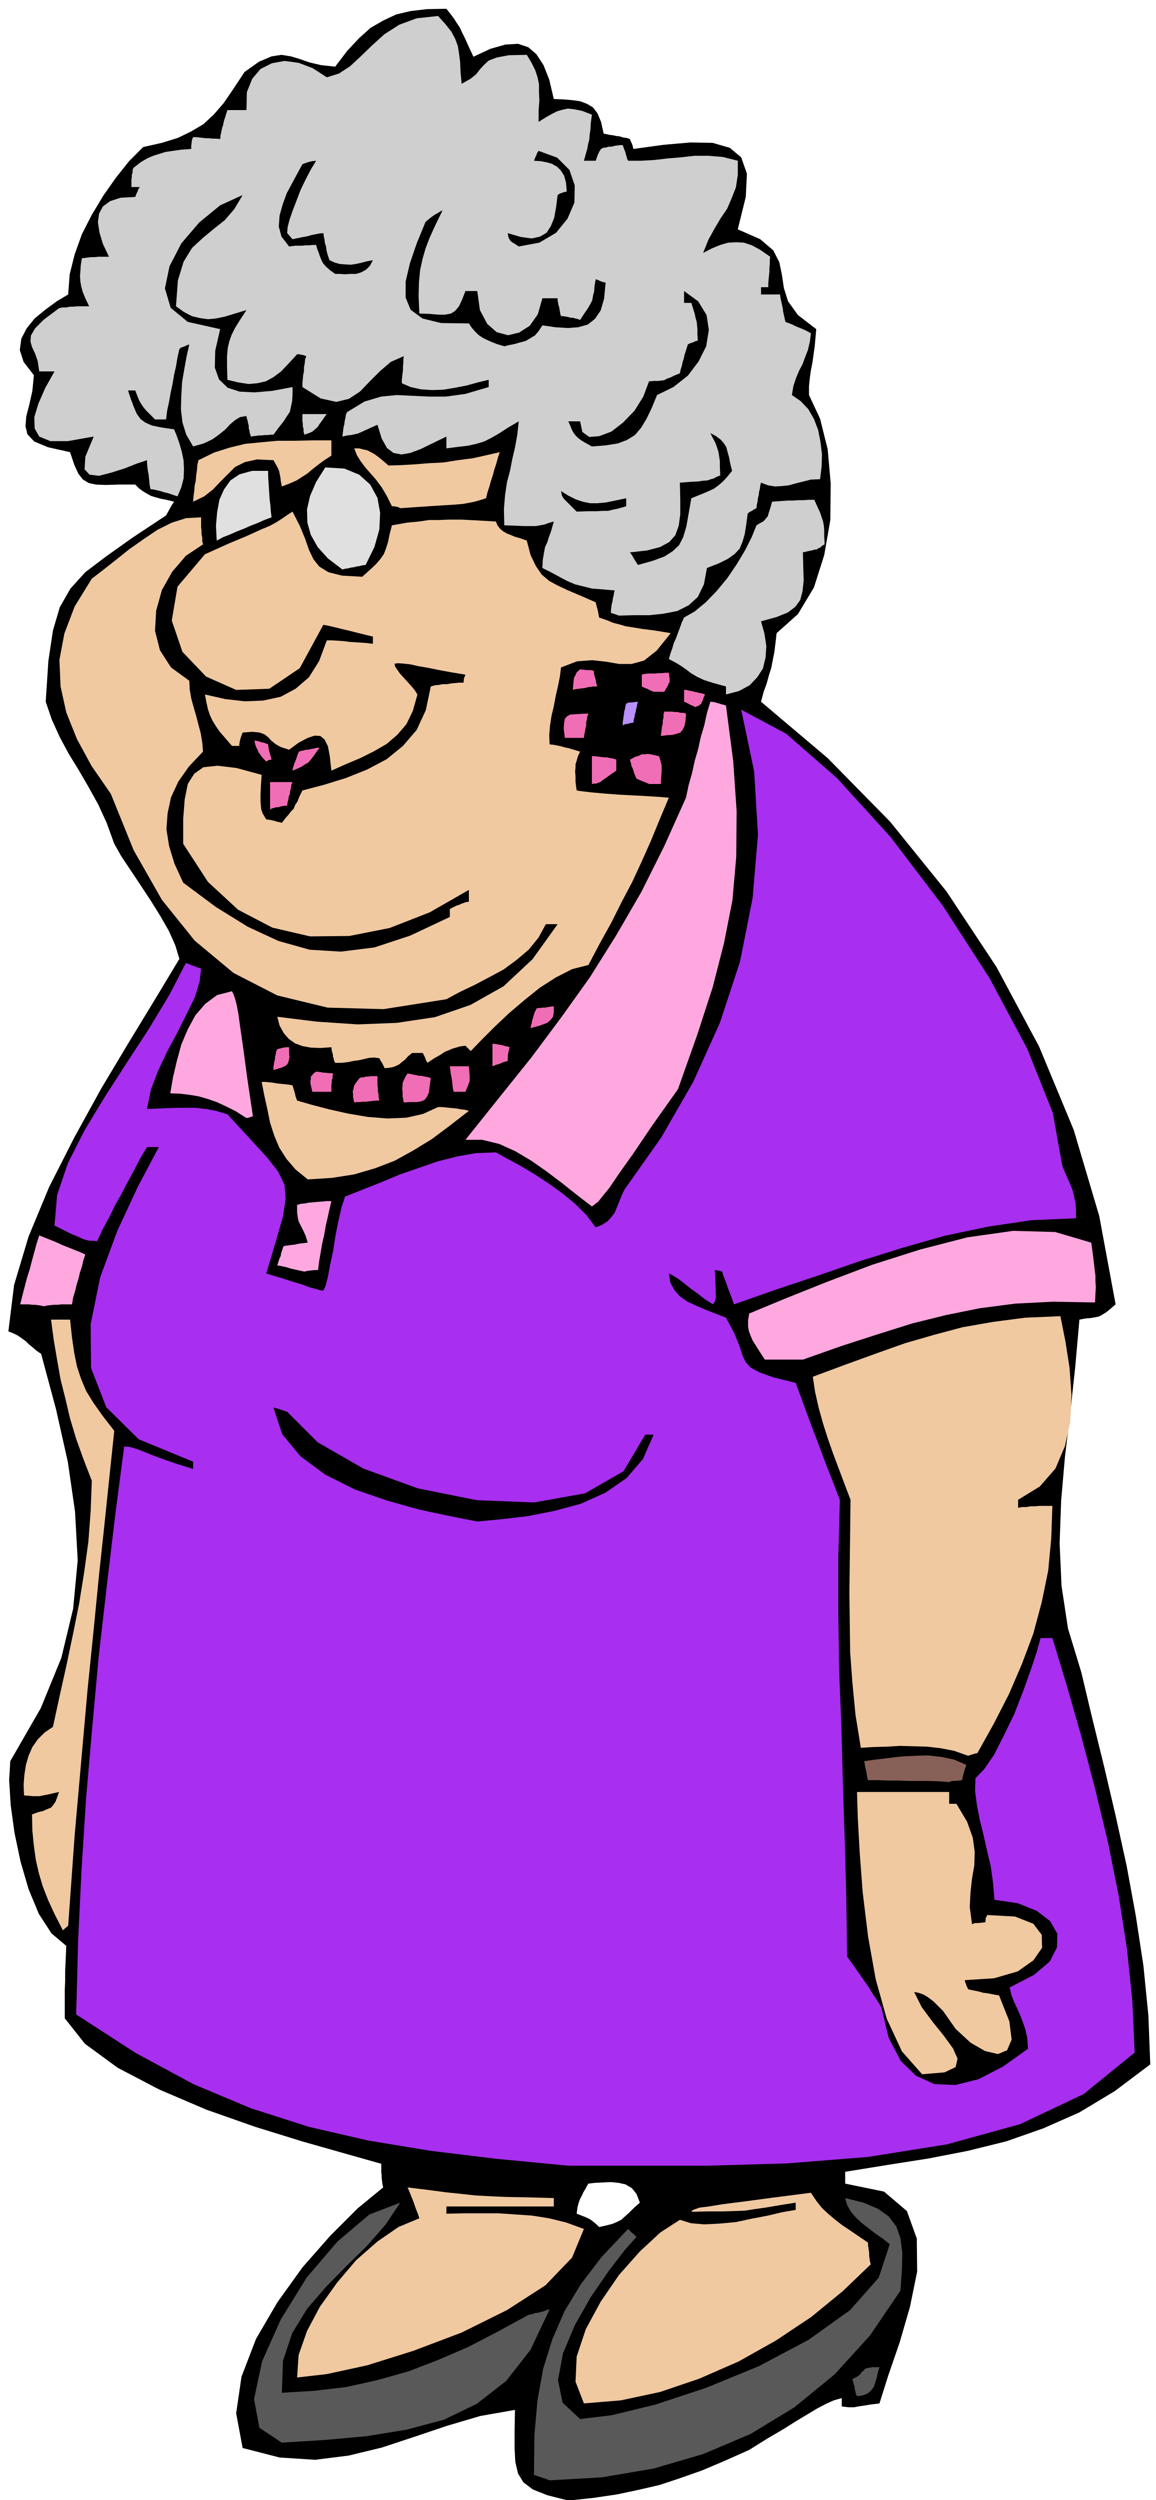 <svg xmlns="http://www.w3.org/2000/svg" fill-rule="evenodd" height="1060.436" preserveAspectRatio="none" stroke-linecap="round" viewBox="0 0 3035 6563" width="490.455"><style>.brush1{fill:#000}.pen1{stroke:none}.brush2{fill:#595959}.brush3{fill:#f0c9a1}.brush6{fill:#ffa8e0}.brush7{fill:#f06eb5}.brush9{fill:#cfcfcf}.brush10{fill:#e0e0e0}</style><path class="pen1 brush1" d="m1492 6564-55-14-38-15-25-19-14-23-7-30-2-36v-46l1-55-91 16-88 26-86 29-85 28-87 21-88 11-93-6-97-25-17-91 14-96 38-99 56-96 66-92 73-83 72-72 67-55-2-9-1-8-1-8v-7l-1-8v-22l-92-26-113-32-126-39-128-45-124-53-109-57-86-63-53-67v-73l1-24v-24l1-23 1-24 1-22-39-33-33-51-27-65-21-72-16-76-10-73-4-65 3-50 80-139 54-132 31-129 12-127-7-128-19-131-31-138-39-145-13-9-9-8-10-8-8-8-11-8-10-7-12-6-13-5 15-122 38-127 54-130 66-130 71-129 73-122 70-115 62-103-11-36-17-38-23-40-25-40-27-41-26-39-24-36-18-32-20-55-22-48-26-47-25-43-27-44-23-43-21-46-16-47 7-107 12-80 18-61 28-49 39-43 54-41 69-49 89-59 5-9 5-9 5-9 6-9-20-5-16-3-14-4-10-3-11-6-10-6-11-8-10-10h-43l-34 1-26-1-19-4-15-9-12-15-11-24-11-33-58-13-36-15-18-19-5-21 2-26 8-31 8-36 4-41-27-35-10-31 4-30 14-27 21-26 28-23 30-22 30-18 4-53 13-52 19-53 26-51 30-50 33-47 35-44 37-37 49-11 42-13 35-17 32-19 27-25 26-30 26-38 29-44 38-27 33-14 26-4 25 4 23 7 26 9 30 7 37 4 32-42 31-33 30-27 33-19 34-16 38-9 43-5 51-1 11 14 9 12 7 11 8 12 6 13 8 16 9 20 13 28 45-21 39-11 33-2 27 9 21 18 19 29 15 38 12 51 26 1 23 2 21 3 18 7 15 9 12 16 9 22 7 31 7 1 8 2 9 1 9 2 9 1 9 3 9 1 9 3 2 6 3 6 2 6 2 8 80-11 70-6 58 1 45 13 30 25 15 43-3 61-21 85 59 26 34 29 16 31 7 34 5 34 11 35 26 36 48 37-2 23-2 22-3 21-3 22-4 20-3 21-2 21v23l29 62 20 80 8 90-1 96-16 92-27 85-42 70-56 50-3 26-3 24-4 20-4 21-6 19-6 22-8 22-7 26 175 148 164 167 148 183 131 198 112 209 91 219 67 226 43 232-14 12-11 9-10 6-9 5-11 2-11 2-13 1-16 3-11 124-13 120-14 116-10 115-4 112 5 112 17 112 35 115 29 122 31 126 30 128 29 132 24 131 20 131 13 130 5 129-93 70-93 56-95 42-97 34-101 25-103 20-108 17-111 18v31l102 21 60 51 26 72 1 87-19 93-27 93-30 87-23 73-24 3-18 3-14 2-10 2h-16l-8-1-9-1v-22l-21 6-20 9-23 12-25 15-30 18-35 22-41 24-48 30-65 29-59 25-57 20-54 18-56 13-57 12-61 9-66 7zm81-718 18-4 16-4 12-5 12-6 10-9 11-10 12-12 16-14-9-23-12-15-17-10-18-4-21-2-20 1-21 1-17 2-4 6-4 8-5 8-4 9-5 9-4 11-3 12-2 16 13 5 10 4 7 3 7 4 4 3 5 4 6 5 7 7z"/><path class="pen1 brush2" d="m1443 6511-10-4-10-3-11-4-10-3 1-104 8-91 15-84 24-77 32-74 43-71 55-72 69-73 5 5 5 5 6 5 6 6-32 36-42 55-46 67-42 74-31 74-13 70 12 59 46 43 83-10 115-28 133-44 139-57 130-69 109-78 75-85 29-88-19-15-19-13-18-14-17-13-16-15-13-15-10-18-5-18 48 12 38 16 28 20 20 26 11 31 5 38-1 45-4 55-80 118-93 102-105 86-115 70-125 53-130 38-135 23-138 8zm-703-99-59-39-14-75 21-99 49-110 68-110 81-95 84-71 81-31-39 58-48 55-54 53-54 55-50 58-39 64-24 72-3 84 84-5 85-10 81-18 82-23 78-30 79-34 77-40 77-42 6-3 8-1 7-3 9-1 7-2 8-2 7-3 8-2-50 106-64 82-77 60-87 42-98 26-104 17-110 10-113 7z"/><path class="pen1 brush3" d="m1533 6309-22-57 3-66 24-72 39-72 48-70 55-62 54-50 51-33 29 9 35 3 40-2 43-4 42-9 42-8 38-9 35-6v-19l-44 7-35 6-29 4-25 4-27 1-30 1h-38l-46 1 3-4 7-3 12-4 24-3 37-6 55-7 75-10 101-13 14 21 15 19 16 15 19 16 18 14 21 14 22 15 25 17v6l1 8 1 6 1 8v7l1 7 1 7 2 8-73 70-83 68-93 62-98 55-103 45-103 35-103 22-97 8z"/><path class="pen1 brush2" d="m2250 6290-3-6-1-6-2-6v-5l-2-6-1-5-2-6-1-5 12-6 8-6 4-6 5-4 4-5 7-2 12-2h19l-4 13-3 14-4 13-4 12-7 9-9 8-13 5-15 2z"/><path class="pen1 brush3" d="m780 6241 4-59 22-63 34-64 45-63 50-59 56-49 55-38 55-23-4-12-4-10-4-11-3-9-4-10-4-10-4-10-4-9 57 7 45 6 39 4 36 4 37 2 44 2 55 1 71 2v22h-282v19l47-1h90l45 3 43 3 44 7 45 11 47 17-31 75-70 73-101 65-119 59-127 48-121 38-106 23-78 9z"/><path class="pen1" style="fill:#a82ef0" d="m1492 5685-188-18-173-21-164-27-156-36-153-49-150-63-152-82-156-101 5-191 9-188 12-188 16-185 17-186 21-184 22-185 24-184 14 1 14 4 14 5 18 7 20 8 27 10 32 11 42 13v-19l-143-59-85-84-40-103-1-115 25-123 45-122 54-116 55-104h-31l-18 30-16 31-17 31-16 31-17 30-15 31-17 31-15 32-11-1h-9l-9-2-9-3-13-6-15-6-20-10-26-13 7-80 28-83 44-87 54-89 58-90 58-89 53-88 43-83 9 3 9 4 5 1 5 3 6 1 6 3-4 34-12 40-22 45-24 48-27 50-24 51-19 50-10 50 27-1 26-1 25-1h49l27 3 27 5 30 9 59 64 45 49 29 37 17 35 3 37-7 46-18 63-26 87 40 12 31 10 24 7 18 7 12 3 10 3 7 2 8 1 6-13 6-24 6-32 8-37 6-40 8-39 8-35 9-27 48-19 48-19 48-20 49-17 49-17 51-13 50-9 53-2 29 16 35 19 37 22 38 25 36 26 34 28 29 29 24 32 17-7 14-9 10-11 9-12 6-15 6-14 6-16 8-16 96-136 84-146 70-155 53-161 33-167 14-166-10-166-34-162 118 63 134 117 140 154 137 180 122 189 100 187 67 168 25 139 6 15 7 16 7 16 7 17 4 17 4 18 1 18v21l-117 5-114 17-114 24-112 32-112 35-110 38-111 37-108 38-4-12-4-10-4-11-4-10-4-12-4-10-4-11-3-10-11-3-8-1 1 26 1 20v14l1 11-2 6-1 5-3 4-2 4-22-14-18-14-18-13-15-12-14-11-12-8-10-6-7-3 4 24 11 20 14 16 20 14 22 10 25 11 26 10 28 11 22 41 13 32 8 25 9 19 13 14 24 13 37 13 57 14 14 38 14 38 14 38 15 39 14 38 15 39 15 38 15 39-4 147v149l2 149 6 150 4 150 5 151 4 151 2 152 11 15 12 17 11 16 12 17 11 16 11 18 11 16 11 18 19 80 32 61 40 39 49 22 55 2 60-15 64-33 66-47-2-28-5-23-7-20-7-18-8-18-8-17-7-18-4-19 64-33 41-35 19-37 1-36-19-33-35-27-50-20-61-9-4-46-6-43-10-42-9-40-10-40-7-37-5-37 1-34 23-24 26-38 26-51 27-56 23-59 20-56 16-48 10-36h31l38 125 38 133 36 137 34 141 28 140 22 141 14 137 6 134-134 109-167 79-192 53-207 33-213 17-209 6h-365z"/><path class="pen1 brush3" d="m2421 5445-53-60-40-86-29-104-20-112-14-115-8-106-5-91-2-67h242v31h19l28 47 15 42 5 37-1 36-6 34-4 36-2 39 6 45 8-3h9l9-1 9-1 1-11 4-8 73 4 48 19 22 29 1 34-23 33-41 29-62 18-77 5 1 5 2 5 2 6 4 8 9 2 10 2 10 2 10 3 9 1 11 2 10 2 12 2 27 68 6 48-12 28-24 10-34-8-38-22-39-36-33-47-15-15-10-10-9-7-7-5-8-5-7-3-9-3-11-2 20 40 29 39 29 36 24 33 12 27-5 22-29 14-59 5zM165 5067l-22-43-17-37-14-36-10-34-8-35-5-36-4-40-1-43 16-6 13-3 11-5 10-4 6-7 6-9 4-11 5-14-18 4-13 3-11 2-9 2H86l-10-1-13-1-1-28 2-26 4-26 7-24 10-23 14-20 18-18 22-15 18-83 18-81 17-81 16-80 13-81 11-80 6-80 3-80-22-57-19-53-16-53-12-51-13-52-9-51-9-53-7-53h50l5 47 6 41 7 35 11 33 13 31 19 31 24 34 31 40-13 123-13 125-14 130-14 143-16 157-16 180-18 204-17 237-7 6-7 6z"/><path class="pen1" style="fill:#876157" d="m2492 4678-27-2-27-1h-53l-27-1h-26l-27-1h-26l-2-7-1-6-1-6-1-6-2-7-1-6-1-6-1-6 29-4 33-4 34-4 36-2 35-1 36 4 33 7 32 14-3 9-3 10-3 10-2 11-9 1-9 1h-9l-7 3z"/><path class="pen1 brush3" d="m2542 4609-37-13-36-7-35-4-35-1-36-1-34 2-35 1-34 2-14-87-8-83-6-81-1-78-1-79 1-79 1-81 1-83-16-42-15-40-15-40-14-40-13-41-11-40-9-40-6-40 86-32 80-29 76-27 76-22 75-20 80-14 84-11 93-4 13 65 11 70 5 71-3 71-14 64-25 59-41 47-57 35v21l11-2h11l11-2h12l10-1h35l-3 85-8 85-17 83-22 82-30 80-34 79-40 78-43 77-6 1-6 2-7 2-5 2z"/><path class="pen1 brush1" d="m1253 3994-71-14-80-17-86-24-84-29-78-39-65-48-48-58-23-70 9 2 9 3 9 3 9 3 80 80 120 69 143 52 155 31 150 6 134-24 101-58 57-96h22l-28 64-43 50-55 38-64 29-70 19-71 14-69 8-63 6z"/><path class="pen1 brush6" d="m2008 3569-13-20-10-16-9-14-5-12-5-13-2-13v-15l3-18 94-39 110-44 119-45 126-40 124-32 120-17 110 3 95 28 4 29 3 24 2 18 2 16v14l1 16-1 17-1 23-110-2-99 5-93 12-89 18-89 22-89 28-96 31-102 36h-100zM115 3429l-9-2-7-1-8-1h-7l-8-1H53l6-24 6-23 6-23 7-22 6-23 6-22 6-22 7-22 15 6 15 6 15 6 15 7 15 6 15 6 15 6 16 7-5 15-4 17-5 15-4 17-5 16-4 17-5 16-3 18h-28l-9 1h-10l-9 1-9 1-9 2zm684-91-9-2-9-2-9-2-9-2-9-3-9-2-9-2-8-1 2-7 2-6 2-6 3-6 1-7 2-6 2-6 2-6 6-2 8-1 8-1 9-1 8-2 8-1 8-1 9-1-6-19-6-13-5-10-3-6-4-8-2-9-2-14v-20l10-3 11-1 10-2 12-1 11-1 12-1 12-1h12l-5 21-5 23-5 22-4 23-5 22-4 23-4 23-3 24h-9l-9 1-9 1-9 2zm755-171-39-30-39-31-41-31-40-28-42-25-42-19-45-11h-44l88-110 85-106 79-106 75-105 69-110 66-114 60-120 57-127 7-33 9-32 7-32 9-31 7-32 9-30 7-32 9-30 10 1 10 3 4 1 6 2 5 1 6 2 19 146 9 131-1 120-10 114-22 112-30 117-41 126-50 141-68 96-50 74-37 52-25 37-18 22-11 14-9 7-8 6z"/><path class="pen1 brush3" d="m808 3096-32-26-24-28-19-30-13-31-11-34-7-35-8-36-7-36h9l10 1 10 1 11 2 10 1 10 1 10 1 11 2 3 10 3 10 2 9 4 11 38 11 46 12 49 11 53 9 51 4 50-2 44-10 39-18h9l11 1 9 1 11 1 10 1 10 2 10 1 11 3-49 38-48 36-49 30-49 27-52 20-55 16-58 9-63 4z"/><path class="pen1 brush6" d="m647 2935-28-18-26-13-24-11-23-8-24-7-24-4-25-3-26-1 7-41 10-43 12-44 17-40 20-37 26-30 31-23 39-10 4 8 4 11 4 15 5 26 5 37 8 55 10 75 15 101-8 3-9 2z"/><path class="pen1 brush7" d="m930 2894-3-13v-9l-1-7 2-6 1-7 3-6 5-7 7-9 5-2h6l6-2h6l6-1h18v23l1 9v7l2 9v7l2 9h-9l-9 1-9 1-8 1h-8l-8 1h-8l-7 1zm130 0-3-16v-11l-1-10 1-7v-7l3-7 4-9 6-9 7 1 8 2 7 1 8 2h7l8 2 7 1 9 3-3 22-2 16-5 11-6 8-9 4-12 2h-16l-18 1zm-240-28-3-13-2-9v-7l1-5v-6l4-4 3-4 7-5 10 1 11 2h5l6 1h6l7 1-2 6v6l-2 6v6l-1 5v19h-50zm371 0-2-9-1-9-1-9-1-8-2-9-1-7-1-9-1-7h50l1 13 1 10v16l-2 5-2 7-3 6-4 10h-31zm-473-57v-8l1-7 1-7 2-6v-7l2-7 1-7 3-6 8-2 8-2 7-1h8v14l1 12-2 10-3 8-6 5-8 4-10 3-13 4z"/><path class="pen1 brush3" d="m1010 2804-4-8-3-6-4-6-3-6-14-2-13 1-13 3-13 3-15 2-14 3-17 2h-17l-3-6-1-6-2-5v-5l-3-10-1-9-29 2-25-1-22-4-19-7-17-12-13-15-11-20-6-23 105 13 106 7 103-4 100-15 93-32 87-49 76-71 66-92h-31l-19 35-26 32-32 27-34 25-39 21-38 20-38 18-35 19-165 26-147-4-132-32-115-59-102-85-86-107-74-130-60-148-51-74-38-70-28-70-15-68-3-70 13-69 27-71 45-73 30-23 33-26 35-28 37-26 37-25 38-19 38-12 39-2v26l1 9v9l2 9v9l2 9-45 30-36 42-27 48-15 54-3 53 13 51 29 45 48 35 1 22 4 24 6 22 7 24 6 23 6 23 4 24 2 24-37 39-28 40-19 41-9 42-3 42 7 44 14 46 23 50 86 64 84 52 80 37 82 23 82 5 88-11 94-31 104-49v-21l6-3 6-3 6-3 7-2 6-3 6-2 6-2 7-1v-31l-103 59-105 41-106 21-103 1-99-23-90-47-79-73-65-100v-66l4-51 8-40 17-27 24-17 37-4 50 6 66 18-2 29-1 23v17l1 13 1 9 3 9 4 7 6 10 9 1 9 2 5 1 5 2 6 1 7 2 10-13 8-9 6-8 7-7 4-10 6-9 5-13 8-16 57-15 58-18 55-22 51-27 43-35 36-42 24-52 13-62 10-3 11-1 10-2h12l10-2 11-1 10-1h12l1-11 4-10-36-6-33-6-29-6-24-4-22-5-18-2-14-1-10 1 1 7 6 9 7 10 10 11 10 11 10 11 9 11 7 11-12 43-17 35-24 28-28 24-33 19-36 18-38 16-38 17-4-37-5-27-9-18-11-9-15-1-18 6-23 12-26 19-22-7-14-8-11-9-7-8-10-8-13-5-19-2-26 2-3 8-3 9-2 9-1 9h-19l-18-21-14-16-11-16-8-13-7-15-5-15-4-18-4-21 53 12 52 6 48-2 46-10 39-21 35-30 27-43 20-54h15l15 1 15 1 15 2 15 1 15 1 15 1 16 2v-19l-17-4-16-4-16-4-16-4-17-4-16-4-17-4-15-3-62 114-80 54-87 3-79-35-62-65-28-82 15-89 72-85 62-28 48-20 35-16 26-11 18-10 14-9 13-9 14-9 19 37 14 34 10 29 12 25 15 19 24 15 36 9 53 3 20-18 16-15 12-14 9-13 6-16 5-16 4-20 6-23 39-7 32-3 27-4h26l26-1h33l39 2 51 3 4 10 7 9 7 6 10 6 10 4 12 5 14 4 17 6 10 38 14 29 15 22 20 17 22 12 28 13 33 14 39 17 2 9 3 10 2 10 2 11 20 7 17 7 16 4 17 5 19 3 25 4 31 4 43 7-37 46-33 26-33 9h-32l-35-6-36-4-40 3-42 16-3 24-5 25-6 26-5 27-6 25-4 26-2 25 1 24 10 1 10 2 10 2 10 3 10 2 10 3 10 3 10 3-6 13-3 11-3 9v9l-1 10 1 13v15l3 22 13 2 26 3 33 3 40 3 39 2 37 2 31 2 23 2-24 57-23 56-24 54-25 54-28 53-27 54-30 54-30 57-43 11-43 22-42 27-41 33-40 34-37 35-34 34-29 30-8-8-6-6-15 2-10 3-10 3-9 4-10 4-12 8-16 9-18 12-4-8-2-6-3-6-3-6h-28l-11 9-8 9-8 6-7 6-8 4-8 3-10 2-12 1z"/><path class="pen1 brush7" d="M1293 2799v-59h5l5 1 6 1 6 1 5 1 6 2 6 1 6 2-2 8-2 9-1 9v10l-11 3-9 4-10 3-10 4zm100-100 1-7 2-6 1-7 2-6 2-7 2-7 3-6 3-6 5-1h5l6-1h6l5-1 6-1 6-1h6v15l-2 12-7 9-8 7-11 4-11 4-12 3-10 3zm-684-574v-72h59l-3 7-1 8-2 8-1 8-3 7-1 8-2 7-1 9h-6l-6 1-6 1-5 2h-6l-6 2-5 1-5 3zm845-67v-73h7l9 1 7 1 9 1h7l9 2 7 1 9 3v29l-16 11-11 8-9 6-6 5-6 2-5 2h-6l-5 1zm150 0-9-4-8-3-9-4-7-3-3-7-3-7-2-7-2-6-3-6-1-6-2-6-1-5 13-7 10-3 8-4h8l7-1 8 1 9 2 13 3 2 5 2 6 1 5 2 7v18l-1 13-1 19h-31zm-936-35 1-7 2-6 2-7 3-6 2-6 2-6 2-6 3-6 6-2 6-1 6-2h7l7-2 7-1 7-2h8l-9 12-7 10-7 9-7 8-9 5-9 6-11 5-12 5zm-69-24-8-8-5-6-4-6-3-4-3-7-3-6-3-8-2-10 8 1 9 3 9 2 10 4 1 9 2 10 3 10 3 11-7 1-7 4zm784-62-3-24 1-16 2-10 5-6 8-5 12-1 15-1 22-1-3 7-1 8-2 8v9l-2 7-1 8-2 8-1 9h-50zm252-5 1-9 1-7 1-9 2-7v-9l2-7v-9l2-7h20l8 1h7l7 2h7l8 2-1 18-3 15-5 10-6 7-9 3-11 3-15 1-16 2z"/><path class="pen1" style="fill:#b891ff" d="M1635 1904v-8l1-7 1-7 1-7 1-8 2-6 1-8 2-6 7-3h7l8-1 9-1-2 6-1 7-2 7-1 7-2 6-1 7-2 7-1 8-8 1-6 2-8 1-6 3z"/><path class="pen1 brush7" d="m1825 1856-8-4-7-3-7-4-7-3v-31h6l7 2 7 1 7 2 6 1 7 2 7 1 8 3-4 9-2 7-3 5-1 4-4 2-3 3-4 1-5 2zm-109-40-9-4-8-4-8-3-6-3v-31l8-2 9-1h18l9-1h9l9-1h9l1 8 1 7v10l-3 4-2 6-4 6-5 9h-28z"/><path class="pen1 brush9" d="M1906 1823v-21l-33-9-25-8-19-9-15-9-13-10-13-9-15-9-17-9 4-14 5-14 4-14 6-13 5-14 5-13 5-14 6-13 28-16 29-24 29-30 28-34 25-37 22-37 17-34 12-30 10-6 9-5 6-7 5-6 2-8 3-9 3-10 3-11 13-1 14-1 14-1h14l13-1h14l14-1h15l8 18 7 15 4 12 4 12 2 11 1 13v15l1 21-7 4-4 4-5 2-4 3-7 1-7 2-10 2-13 3 1 40 1 34-3 28-6 23-13 18-20 15-30 12-40 11 9 32 5 33-2 30-7 29-15 23-20 21-28 15-34 9z"/><path class="pen1 brush7" d="m1504 1811 1-14 1-10 1-8 3-5 4-9 9-8 9 1 9 1h9l9 2 1 10 3 10 1 4 1 6 1 5 2 6h-9l-7 1-9 1-7 2-9 1-7 1-9 1-7 2z"/><path class="pen1 brush9" d="m1625 1616-11-4-10-3v-8l1-7 1-8 2-7 1-8 2-7 1-8 2-6-33-3-27-2-24-6-20-5-21-9-19-10-22-12-24-12 1-21 3-18 3-16 6-13 4-13 5-13 4-14 4-14-14 4-11 4-11 2-11 2h-31l-23-1-29-1-1-43 3-36 5-34 8-30 6-31 7-30 6-33 4-36-29 17-23 15-21 12-18 9-20 6-22 5-26 3-31 4v-31l-37 18-31 15-27 10-23 4-21-4-17-13-14-25-11-36-18 8-13 6-11 5-9 4-9 2-9 2-10 1-13 3 1-9 1-8 1-8 2-7 1-9 2-8 1-8 3-7 46-28 44-13 41-4 41 2 42 2h46l51-7 61-18v-19l-29 7-29 8-31 6-30 5-30 1-29-2-27-6-23-10v-9l1-9 1-9 1-9v-9l1-9v-9l1-8-34 15-28 24-27 27-26 27-29 19-33 8-41-9-48-30v-11l1-10 1-11 2-9v-11l2-10 1-10 3-9-8-3-6-1-5-1h-5l-22 24-20 21-20 15-20 11-22 5-23 2-27-4-29-7-1-35v-27l2-22 4-17 6-17 9-18 13-21 17-26-30 9-26 8-24 5-21 2-21-3-21-5-21-11-21-15 5-68 15-49 22-36 28-26 29-24 29-23 25-29 22-37-59 27-55 45-47 55-31 60-12 58 15 51 45 37 85 19-13 57-1 44 11 31 23 22 31 10 39 2 47-4 53-10v20l-1 17-3 14-3 14-8 12-9 14-12 15-14 19h-8l-7 1h-8l-7 1h-8l-7 1-8 1-6 1-3-8-1-7-2-7v-7l-2-7-1-6-2-6-1-6-17 3-13 8-13 11-12 13-16 13-18 13-23 11-28 8-18-31-10-32-4-35 1-35 2-36 6-35 6-33 7-31-8 3-6 3-7 2-5 4-5 22-4 24-5 22-4 24-5 23-4 23-5 23-3 24h-29l-13-13-9-9-7-8-5-7-5-8-4-8-4-10-5-13h-19l8 24 8 21 7 16 10 14 12 9 18 8 24 5 34 5 7 17 7 20 6 21 5 24 1 23-1 24-6 23-10 24-9-3-9-3-9-3-9-2-9-3-9-2-9-2-8-1-2-10-1-10-1-10-1-9-2-10-1-9-1-9v-9l-27 9-33 13-35 11-31 8-25-3-13-14 2-33 22-53-68 12h-46l-29-12-12-21-1-30 11-36 18-41 24-43h-40l-4-27-7-20-8-17-4-14 1-16 11-19 23-23 40-30 9-2h10l10-2h10l9-1h31l-10-21-7-17-4-15-2-12-1-14 1-13 1-16 3-18 8-1 8-1 9-1h9l9-1h28l-16-34-9-30-4-27 3-22 10-19 19-14 28-9 38-2 3-8 3-6 2-6 4-6h-22v-20l1-6v-6l2-6v-6l2-6 19-15 17-10 16-7 16-5 16-5 20-3 21-3 27-2v-8l1-8 1-8 3-7h8l9 1 8 1 9 1h9l9 1h9l10 1 1-10 2-9 2-10 3-9 2-10 3-9 3-10 3-9h50l1-47 14-35 22-26 30-15 33-6 37 5 37 14 37 24 32-10 29-19 28-26 30-29 32-29 39-25 46-17 56-6 19 21 16 20 10 19 7 19 3 19 3 23 1 26 3 31 23-13 15-12 10-13 10-11 13-12 21-8 32-6 47-1 12 20 10 20 6 18 4 19v20l1 23-2 25v31l19-12 16-9 14-7 14-4 14-3 17 2 20 4 26 10-3 22-1 18-2 13-1 13-3 11-2 12-4 14-5 18h31l3-9 3-8 4-8 4-6 6-3 8-1 6-2h8l7-2 7-1 7-1h8l3 9 4 10 1 5 2 6 1 5 3 6h34l35-2 34-4 36-3 35-4h37l37 3 40 10v37l-5 33-11 28-12 28-17 25-16 27-16 29-14 35 23-12 22-9 21-6 21-1 20 1 21 7 22 12 26 18-1 9v10l-1 10v10l-1 9-1 11-1 10v11h-19v19h50l1 9 2 9 2 9 2 9 1 9 2 9 2 9 2 9 8 3 8 3 8 4 9 4 8 3 9 4 8 4 9 5-3 23-5 21-7 18-7 19-9 17-8 19-7 21-4 24 23 16 20 21 15 26 11 29 6 31 4 33-1 32-4 33-24 1-20 5-20 5-18 5-18 2-18 1-19-3-18-7-2 7-1 9-2 7-1 9-2 8-1 9-2 9-1 9-6 3-6 4-6 3-5 4-4 30-4 25-6 20-7 17-13 14-18 13-24 12-31 12-8 43-16 33-24 22-30 15-36 7-38 4h-40l-39 1z"/><path class="pen1 brush10" d="m899 1495-38-29-27-30-18-32-9-32-1-35 8-35 16-37 24-38 50 3 39 16 29 26 19 35 7 39-2 44-13 46-23 47-9 1-7 2-8 1-7 2-8 1-7 2-8 1-7 2z"/><path class="pen1 brush1" d="m1675 1483-6-9-5-8-5-9-5-7 45-5 34-9 24-13 16-18 9-25 4-30v-38l-1-45 26-2 20-1 15-2 12-1 8-3 8-2 7-4 10-4-1-21v-16l-2-14-2-12-4-12-4-11-7-13-6-12 15 8 12 9 8 9 7 11 3 12 4 14 3 16 5 20-13 16-12 13-12 10-11 8-13 6-14 6-15 6-17 7-7 40-6 34-8 27-11 22-17 16-22 14-30 11-39 11z"/><path class="pen1 brush10" d="m569 1419-2-39 3-35 6-33 12-27 17-24 24-16 33-9h42v15l1 15 1 15 1 16 1 15 2 15 1 15 2 16-19 7-18 8-18 7-18 8-18 7-18 8-18 7-17 9z"/><path class="pen1 brush1" d="m1514 1343-12-12-9-9-8-8-4-4-4-6-2-4-1-6-1-5 19 12 20 10 18 6 19 4h19l23-2 24-5 29-6v21l-14 4-11 3-11 2-11 3h-14l-17 1h-23l-29 1z"/><path class="pen1 brush3" d="m1051 1334-6-3-5-1-6-1h-5l-14-28-13-22-15-20-14-16-14-16-12-16-10-16-7-18h13l12 3 9 2 10 5 9 5 11 8 11 9 15 13 32-1 36-2 37-3 39-2 38-6 39-5 36-8 35-8-5 15-4 15-5 15-4 15-5 15-4 15-5 15-4 16-16 5-14 4-15 3-17 3-25 2-34 2-45 3-59 4zm-544-17 1-14 2-14 1-14 3-13 1-14 2-13 1-14 3-13 41-20 41-13 41-10 42-4 42-4h45l47-1h50v40l-20 13-16 12-14 11-13 11-14 9-14 9-18 8-21 8-3-15-1-10-2-9-1-6-3-7-3-6-4-7-5-9-43-2-32 7-26 13-19 19-20 20-19 20-23 18-29 14z"/><path class="pen1 brush1" d="m1554 1172-16-9-12-7-9-7-6-6-6-8-4-8-4-10-5-11h31l6 28 18 13 26-2 32-12 31-24 30-31 23-37 15-40 13-1h10l9-1 8-1 7-4 9-3 10-5 15-6 2-10 3-9 2-10 3-9 2-10 3-9 3-10 3-9 6-3 7-2 6-3 7-2-1-17v-13l-1-11-1-9-3-10-2-10-4-13-5-16h-19v-31l37 27 22 36 6 39-7 43-20 40-28 37-38 30-43 21-14 34-14 29-14 23-16 19-21 13-24 9-31 5-37 3z"/><path class="pen1 brush9" d="m799 1141-2-8v-7l-2-7v-7l-1-7v-18h64l-7 9-6 9-6 8-5 8-7 6-7 6-9 4-12 4z"/><path class="pen1 brush1" d="m1324 909-20-6-15-6-13-6-10-5-10-7-8-8-9-10-8-12-73-1-49-12-31-23-13-32v-42l11-47 18-53 23-56 10-9 11-8 6-4 6-3 6-4 6-3-19 39-15 33-11 29-8 28-6 28-3 31-1 37 2 46 27 1 23 2h18l15-3 11-7 10-12 8-17 9-23h31l7 50 19 36 25 22 30 8 29-7 28-18 21-30 12-42h40v5l1 6 1 6 2 6 1 6 1 6 1 6 2 6h6l6 1 6 1 7 2h6l6 2 6 1 7 3 11-17 9-13 7-12 5-10 2-12 3-12 1-14 3-17 6 2 6 3 6 2 8 2-4 42-9 31-15 22-19 15-25 7-28 2-32-2-34-5-9 14-10 12-13 8-12 7-15 4-14 4-15 3-12 3zM880 719l-14-10-10-9-8-9-4-8-4-10-3-9-4-10-3-11h-10l-9 1h-9l-9 1h-18l-8 1-8 1-20-26-7-26 2-29 8-29 11-30 15-28 14-26 12-22 8-3 9-3 9-2 10-1-14 23-14 27-13 27-11 29-10 26-8 23-5 20-1 15 7 8 7 8 9-2 10-2 10-2 11-2 10-3 10-2 10-2 11-1 1 8 2 9 1 9 3 9 1 9 2 9 3 9 3 9 13 6 14 4 14 1 14 1 14-2 14-3 15-4 16-3-8 15-10 10-13 7-13 4h-15l-14 1-14-1h-12z"/><path class="pen1 brush1" d="m1362 647-9-6-5-3-5-3-3-3-3-5-2-4-1-5-1-6 34 10 29 4 22-5 17-10 11-17 9-22 5-28 4-32 6-4 6-2 6-2 6-1-2-24-5-18-9-14-9-9-14-8-14-4-16-3-17-1 3-8 3-6 2-6 4-6 49 18 32 32 14 41-1 45-18 42-30 37-44 26-54 10z"/></svg>
